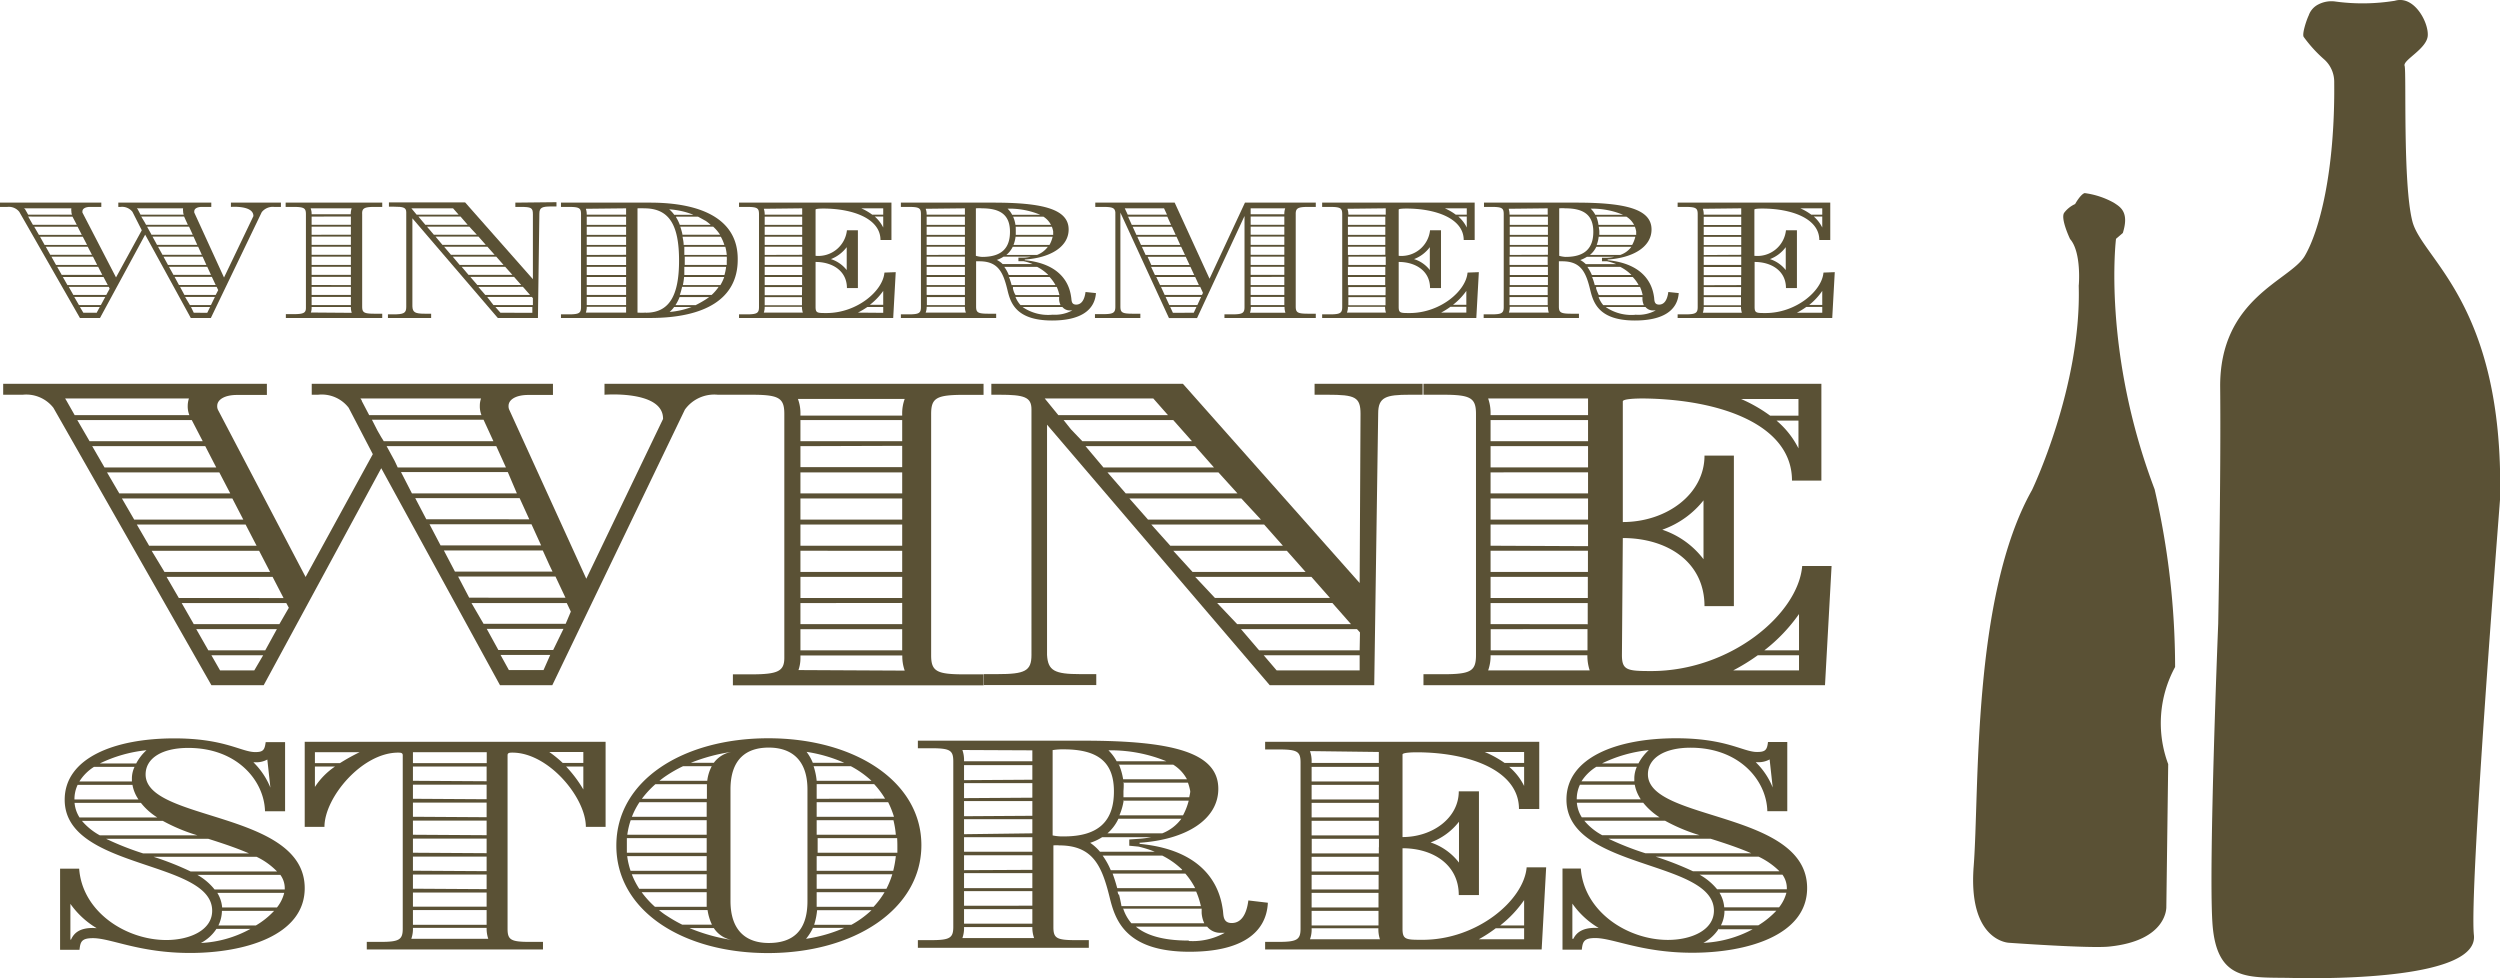 <svg xmlns="http://www.w3.org/2000/svg" viewBox="0 0 228 89.23"><defs><style>.cls-1{fill:#5a5135;}</style></defs><title>logo</title><g id="Layer_2" data-name="Layer 2"><g id="Layer_2-2" data-name="Layer 2"><path class="cls-1" d="M211.44.4a2.6,2.6,0,0,1,1.48-.27,18.43,18.43,0,0,0,5.49-.06c1.77-.53,3.1,2,3,3.2S219.12,5.48,219.3,6s-.18,10.73.71,14.19,8.31,7.52,8,25.09a1.09,1.09,0,0,1,0,.18c-.15,2-2.82,35.86-2.39,39.82s-12.68,4-16.58,3.91-6.92.44-7.27-5.06.53-27.23.53-27.23.26-13.39.18-21.55,6.38-9.75,7.71-12,2.78-7.7,2.69-15.91a2.73,2.73,0,0,0-.89-2,12.43,12.43,0,0,1-1.89-2.07c-.18-.26.27-1.59.45-1.95A1.77,1.77,0,0,1,211.44.4Z"/><path class="cls-1" d="M188.79,21.8s-.89-1.86-.54-2.39a2.57,2.57,0,0,1,1-.8s.49-.89.87-1a7.46,7.46,0,0,1,2.68.89c.53.36,1.42.8.8,2.75l-.62.53S191.71,32,196.5,44.62a72.19,72.19,0,0,1,1.87,16.21,10.7,10.7,0,0,0-.63,8.86l-.17,13s.16,3.1-5.24,3.64c-1.77.18-9.13-.35-9.13-.35S179.47,85.84,180,79s-.18-24.56,5.32-34.31c0,0,4.52-9.42,4.26-18.64C189.59,26.06,189.85,23,188.79,21.8Z"/><path class="cls-1" d="M21.06,18.48v.39s2.07-.17,2.05.84l-2.68,5.6-2.71-5.92a.32.32,0,0,1,0-.13c0-.23.27-.39.69-.39h.86v-.39H10.79v.39H11a1.2,1.2,0,0,1,1.08.45L12.93,21l-2.35,4.3L7.52,19.39a.32.32,0,0,1,0-.13c0-.23.28-.39.69-.39H9.24v-.39H0v.39H.69a1.21,1.21,0,0,1,1.07.45L7.29,29H9.12l4.12-7.6L17.4,29h1.83l4.64-9.65A1.28,1.28,0,0,1,25,18.87h.62v-.39ZM10,26.33l-.31.57h-3l-.42-.74H9.92Zm-3.23.75H9.6l-.4.74h-2ZM6.15,26l-.42-.74H9.44l.39.74Zm.46-6.24L7,20.5H3l-.43-.75Zm.47.92.38.74H3.55l-.43-.74Zm.47.91.39.75H4.07l-.42-.75ZM8,22.5l.39.74H4.59l-.42-.74Zm.48.91.38.75H5.11l-.42-.75Zm.47.92.38.74H5.63l-.42-.74ZM2.17,19H6.51a.75.75,0,0,0,0,.26.77.77,0,0,0,.06.32h-4l-.29-.51A.43.43,0,0,0,2.17,19Zm6.51,9.52H7.6L7.29,28H9.1l-.29.53Zm7.24-3.27h3.4l.35.74H16.32Zm-.1-.18-.41-.74H18.9l.23.5.11.24Zm1.76-3.66H13.82l-.12-.22-.29-.52h3.83Zm.07.17.34.75H14.32l-.41-.75Zm.42.92.34.74H14.82l-.41-.74Zm.41.91.34.75h-3.5l-.41-.75Zm-6-4.41h4.22a.75.75,0,0,0,0,.26.77.77,0,0,0,.06.32H12.82l-.26-.49Zm.4.75h3.91l.34.75H13.32l-.08-.15-.13-.22Zm4,7.33H19.6l-.36.74H17.32Zm.79,1.44L17.42,28h1.74l-.26.53Zm2-1.62H16.82l-.4-.74h3.34l.14.3Z"/><path class="cls-1" d="M34.17,18.87h.69v-.39H26.05v.39h.69c1,0,1.16.11,1.16.67v8.54c0,.46-.22.57-1.14.57h-.69V29h8.79v-.39h-.69c-1,0-1.14-.11-1.14-.67V19.54C33,19,33.21,18.87,34.17,18.87Zm-2.1.13a1.62,1.62,0,0,0-.08.54v0H28.42v0a1.38,1.38,0,0,0-.09-.54Zm-3.65,8.82v-.74H32v.74Zm0-.92v-.74H32v.74Zm0-.91v-.74H32V26Zm0-.92v-.74H32v.74Zm0-.91v-.75H32v.75Zm0-.92V22.5H32v.74Zm0-.91v-.75H32v.75Zm0-.92v-.74H32v.74Zm0-.91v-.75H32v.75Zm-.07,8a1.16,1.16,0,0,0,.07-.44V28H32a1.6,1.6,0,0,0,.08.53Z"/><path class="cls-1" d="M47,18.48v.39h.46c1,0,1.14.08,1.14.67l0,5.92-6.18-7H35.47v.39h.46c.87,0,1.12.08,1.12.51V28c0,.56-.23.67-1.19.67h-.48V29h3.94v-.39h-.57c-.89,0-1.12-.12-1.14-.67V19.91L45.4,29h3.66l.13-9.52c0-.57.28-.65,1.1-.65h.46v-.39Zm-2.57,8.6h4.07l.1.11v.63H45Zm-.94-5.67H39.57l-.63-.74H42.8Zm.15.17.66.75H40.35l-.63-.75Zm.81.92.66.74H41.13l-.63-.74Zm.81.91.66.75h-4l-.63-.75Zm.81.92.66.74h-4l-.63-.74Zm.81.92h0l.65.74h-4l-.64-.74Zm.81.91.65.74H44.26l-.64-.74ZM37.52,19h3.8l.51.58H38Zm.64.75H42l.65.75H38.79l-.36-.43Zm7.48,8.77L45.18,28h3.37v.53Z"/><path class="cls-1" d="M59.28,18.48H51.16v.39h.69c1,0,1.14.11,1.14.67V28c0,.56-.18.67-1.14.67h-.69V29h8.12c5.08,0,8-1.79,8-5.31C67.33,20,64,18.48,59.28,18.48Zm7,5.25c0,.14,0,.29,0,.43H62.45v-.75h3.83C66.29,23.52,66.29,23.62,66.29,23.73ZM64.9,26.9H62a7.1,7.1,0,0,0,.22-.79v.05h3.32A4,4,0,0,1,64.9,26.9Zm.77-5.49H62.26v.07a6,6,0,0,0-.22-.81h3A3.79,3.79,0,0,1,65.67,21.41ZM62.28,26a7,7,0,0,0,.11-.74h3.66a3.86,3.86,0,0,1-.35.74Zm.13-.92c0-.27,0-.52,0-.74h3.81a4.21,4.21,0,0,1-.15.74Zm0-1.83c0-.26,0-.5,0-.74h3.74a4.23,4.23,0,0,1,.13.74Zm-.06-.91c0-.26-.06-.51-.1-.75h3.49a3.85,3.85,0,0,1,.32.75Zm2.43-1.83H62a3.7,3.7,0,0,0-.34-.69l0-.06h2l.71.39A4.67,4.67,0,0,1,64.81,20.5Zm-1.59-.92H61.49a2.76,2.76,0,0,0-.46-.5A7.24,7.24,0,0,1,63.22,19.58ZM57.1,19v.58H53.51v0a1.62,1.62,0,0,0-.08-.54Zm-3.59,8.08H57.1v.74H53.51Zm3.59-.18H53.51v-.74H57.1ZM53.51,26v-.74H57.1V26Zm0-.92v-.74H57.1v.74Zm0-.91v-.75H57.1v.75Zm0-.92V22.5H57.1v.74Zm0-.91v-.75H57.1v.75Zm0-.92v-.74H57.1v.74Zm0-.91v-.75H57.1v.75Zm-.08,8a1.6,1.6,0,0,0,.08-.53H57.1v.53Zm5.48,0a6.4,6.4,0,0,1-.77,0V19a5.51,5.51,0,0,1,.61,0c2.29,0,3.18,1.52,3.18,4.77S61,28.52,58.91,28.52ZM61.48,28h1.59a7.36,7.36,0,0,1-2,.45A2.74,2.74,0,0,0,61.48,28Zm2-.17H61.6a4,4,0,0,0,.38-.74h2.7l-.27.19A10.5,10.5,0,0,1,63.46,27.82Z"/><path class="cls-1" d="M99,26.63c-.09.71-.37,1.15-.85,1.15s-.41-.43-.46-.68c-.09-.62-.45-3-4.23-3.37v-.06c2.38-.16,4-1.19,4-2.74,0-1.86-2.36-2.45-6.86-2.45H82.16v.39h.69c1,0,1.14.11,1.14.67V28c0,.56-.18.67-1.14.67h-.69V29h8.69v-.39h-.69c-1,0-1.14-.11-1.14-.67V23.83h.3c1.71,0,2.17,1,2.56,2.62.27,1.13.75,2.78,4.07,2.78,2.58,0,3.89-.93,4-2.5ZM88,19v.58H84.51v0a1.38,1.38,0,0,0-.09-.54Zm0,4.83v.33H84.51v-.75H88v.42Zm-3.47,4v-.74H88v.74ZM88,26.9H84.51v-.74H88ZM84.51,26v-.74H88V26Zm0-.92v-.74H88v.74Zm0-1.83V22.5H88v.74Zm0-.91v-.75H88v.75Zm0-.92v-.74H88v.74Zm0-.91v-.75H88v.75Zm-.09,8a1.36,1.36,0,0,0,.09-.53H88a1.36,1.36,0,0,0,.09.53ZM96.26,26h-4a7.14,7.14,0,0,0-.24-.74h3.7A3.44,3.44,0,0,1,96.26,26Zm-3.88.33a.94.94,0,0,0,0-.16h4a4.27,4.27,0,0,1,.24.74h-4C92.48,26.7,92.43,26.51,92.38,26.32Zm3.22-1.25H92a3.33,3.33,0,0,0-.41-.74h3A4.18,4.18,0,0,1,95.6,25.07Zm-1-1.83H91.78a2.22,2.22,0,0,0,.58-.74h3.2A2.17,2.17,0,0,1,94.6,23.24Zm-2.21-3.49h2.77a1.92,1.92,0,0,1,.69.75H92.61A2.85,2.85,0,0,0,92.39,19.75Zm.24.92h3.3a2,2,0,0,1,.12.43c0,.1,0,.21,0,.31H92.64c0-.1,0-.21,0-.32S92.64,20.81,92.63,20.67Zm0,.91H96a2.77,2.77,0,0,1-.29.75H92.43A3,3,0,0,0,92.62,21.58Zm2.23-2H92.31a2.11,2.11,0,0,0-.42-.56A7.27,7.27,0,0,1,94.85,19.58ZM89,23.33V19a3,3,0,0,1,.55,0c1.76,0,2.56.66,2.56,2.14s-.75,2.29-2.54,2.29A2.37,2.37,0,0,1,89,23.33Zm1.9.38a2.74,2.74,0,0,0,.62-.3H94a3.19,3.19,0,0,1-.64.09l-.48,0v.32l.46,0a4.46,4.46,0,0,1,.83.26H91.44A2.06,2.06,0,0,0,90.92,23.71Zm1.69,3.37h4a.3.3,0,0,1,0,.1l0,.12a1.37,1.37,0,0,0,.13.52H93.07A2.45,2.45,0,0,1,92.61,27.08ZM96,28.7A4.11,4.11,0,0,1,93.26,28h3.63a.87.87,0,0,0,.71.31h.19A3.32,3.32,0,0,1,96,28.7Z"/><path class="cls-1" d="M119.31,18.87H120v-.39h-6.46l-3.23,6.94-3.18-6.94H99.89v.39h.69c.87,0,1.1.08,1.14.51l0,8.6c0,.58-.23.67-1.17.67h-.69V29H104v-.39h-.68c-1,0-1.14-.11-1.14-.67l0-8.55,4.43,9.62h2.56l4.33-9.31V28c0,.56-.18.67-1.14.67h-.69V29H120v-.39h-.68c-1,0-1.15-.11-1.15-.67V19.54C118.16,19,118.35,18.87,119.31,18.87Zm-9.6,7.84-.09.19h-3.4l-.34-.74h3.58Zm-3.41.37h3.24l-.34.74h-2.56ZM105.8,26l-.35-.74H109l.34.74Zm1-5.49h-3.58l-.34-.75h3.58Zm.08.17.34.74h-3.58l-.34-.74Zm.42.91.34.75h-3.58l-.34-.75Zm.42.92.35.74h-3.59l-.34-.74Zm.42.91.35.75H105l-.34-.75Zm.43.92.34.74h-3.58l-.35-.74ZM106.16,19l.27.58h-3.58l-.27-.58Zm.81,9.53-.25-.54h2.4l-.25.53Zm7.09-.71v-.74h3.07v.74Zm0-.92v-.74h3.07v.74Zm3.07-6.4h-3.07v-.75h3.07Zm0,.17v.74h-3.07v-.74Zm0,.91v.75h-3.07v-.75Zm0,.92v.74h-3.07V22.5Zm0,.91v.75h-3.07v-.75Zm0,.92v.74h-3.07v-.74Zm0,.92V26h-3.07v-.74Zm.08-6.25a1.62,1.62,0,0,0-.08.54v0h-3.07V19ZM114,28.52a1.6,1.6,0,0,0,.08-.53h3.07a1.6,1.6,0,0,0,.08.53Z"/><path class="cls-1" d="M80.66,24.86c-.14,1.69-2.52,3.69-5.28,3.69-.85,0-1,0-1-.57l0-4.09c1.53,0,2.86.81,2.86,2.38h1V21h-1a2.62,2.62,0,0,1-2.86,2.33V19.12c0-.09.48-.1.71-.1,2.67,0,5.21.91,5.21,2.87h1V18.48H67.4v.39h.68c1,0,1.14.11,1.14.67V28c0,.56-.18.67-1.14.67H67.4V29H81.46l.23-4.18Zm-3.44-2.32v2.09a3,3,0,0,0-1.44-1A3.31,3.31,0,0,0,77.22,22.54Zm2.56-2.79h.77v1A3.24,3.24,0,0,0,79.78,19.75Zm.77-.75v.58h-1a5.3,5.3,0,0,0-1-.58Zm-7.39,0v.58H69.74v0a1.62,1.62,0,0,0-.08-.54Zm0,4.84v.32H69.74v-.75h3.42v.43Zm-3.42,4v-.74h3.4v.74Zm3.4-.92h-3.4v-.74h3.41ZM69.74,26v-.74h3.41V26Zm0-.92v-.74h3.42v.74Zm0-1.83V22.5h3.42v.74Zm0-.91v-.75h3.42v.75Zm0-.92v-.74h3.42v.74Zm0-.91v-.75h3.42v.75Zm-.08,8a1.6,1.6,0,0,0,.08-.53h3.4a1.6,1.6,0,0,0,.08.53Zm10.89-2v1.29H79.33A5.9,5.9,0,0,0,80.55,26.53Zm-2.31,2A7.32,7.32,0,0,0,79.1,28h1.45v.53Z"/><path class="cls-1" d="M152.15,26.63c-.09.71-.36,1.15-.84,1.15s-.42-.43-.46-.68c-.09-.62-.46-3-4.23-3.37v-.06c2.38-.16,4-1.19,4-2.74,0-1.86-2.36-2.45-6.86-2.45h-8.42v.39H136c1,0,1.14.11,1.14.67V28c0,.56-.18.67-1.14.67h-.69V29H144v-.39h-.68c-1,0-1.15-.11-1.15-.67V23.83h.3c1.72,0,2.17,1,2.56,2.62.28,1.13.76,2.78,4.07,2.78,2.59,0,3.89-.93,4-2.5Zm-11-7.63v.58h-3.48v0a1.62,1.62,0,0,0-.08-.54Zm0,4.83v.33h-3.48v-.75h3.48v.42Zm-3.48,4v-.74h3.48v.74Zm3.48-.92h-3.48v-.74h3.48ZM137.69,26v-.74h3.48V26Zm0-.92v-.74h3.48v.74Zm0-1.83V22.5h3.48v.74Zm0-.91v-.75h3.48v.75Zm0-.92v-.74h3.48v.74Zm0-.91v-.75h3.48v.75Zm-.08,8a1.6,1.6,0,0,0,.08-.53h3.48a1.6,1.6,0,0,0,.08.53ZM149.44,26h-4a5.34,5.34,0,0,0-.24-.74h3.7A3.11,3.11,0,0,1,149.44,26Zm-3.87.33a.94.94,0,0,1,0-.16h4a3.56,3.56,0,0,1,.24.74h-4A4.6,4.6,0,0,1,145.57,26.32Zm3.21-1.25h-3.6a4.4,4.4,0,0,0-.41-.74h3A3.94,3.94,0,0,1,148.78,25.07Zm-1-1.83H145a2.1,2.1,0,0,0,.58-.74h3.2A2.08,2.08,0,0,1,147.79,23.24Zm-2.21-3.49h2.76a2,2,0,0,1,.7.75h-3.25A2.85,2.85,0,0,0,145.58,19.75Zm.23.92h3.3a2,2,0,0,1,.12.43c0,.1,0,.21,0,.31h-3.36c0-.1,0-.21,0-.32S145.82,20.81,145.81,20.67Zm0,.91h3.34a2.77,2.77,0,0,1-.29.75h-3.23A2.94,2.94,0,0,0,145.8,21.58Zm2.24-2h-2.55a2.11,2.11,0,0,0-.42-.56A7.29,7.29,0,0,1,148,19.58Zm-5.84,3.75V19a3.09,3.09,0,0,1,.55,0c1.76,0,2.56.66,2.56,2.14s-.75,2.29-2.53,2.29A2.45,2.45,0,0,1,142.2,23.33Zm1.91.38a3,3,0,0,0,.62-.3h2.49a3,3,0,0,1-.64.09l-.48,0v.32l.46,0a4.56,4.56,0,0,1,.84.26h-2.77A2.25,2.25,0,0,0,144.11,23.71Zm1.68,3.37h4s0,.06,0,.1l0,.12a1.59,1.59,0,0,0,.13.52h-3.7A2.3,2.3,0,0,1,145.79,27.08Zm3.34,1.62a4.13,4.13,0,0,1-2.69-.71h3.63a.87.87,0,0,0,.72.31H151A3.32,3.32,0,0,1,149.13,28.7Z"/><path class="cls-1" d="M133.84,24.86c-.14,1.69-2.51,3.69-5.28,3.69-.85,0-1,0-1-.57l0-4.09c1.53,0,2.86.81,2.86,2.38h1V21h-1a2.62,2.62,0,0,1-2.86,2.33V19.12c0-.09.48-.1.71-.1,2.68,0,5.22.91,5.22,2.87h1V18.48H120.58v.39h.68c1,0,1.15.11,1.15.67V28c0,.56-.19.67-1.15.67h-.68V29h14.06l.23-4.18Zm-3.44-2.32v2.09a2.9,2.9,0,0,0-1.44-1A3.2,3.2,0,0,0,130.4,22.54ZM133,19.75h.77v1A3.09,3.09,0,0,0,133,19.75Zm.77-.75v.58h-1a5,5,0,0,0-1-.58Zm-7.39,0v.58h-3.41v0a1.38,1.38,0,0,0-.09-.54Zm0,4.84v.32h-3.41v-.75h3.41v.43Zm-3.41,4v-.74h3.39v.74Zm3.39-.92h-3.39v-.74h3.4ZM122.93,26v-.74h3.4V26Zm0-.92v-.74h3.41v.74Zm0-1.83V22.5h3.41v.74Zm0-.91v-.75h3.41v.75Zm0-.92v-.74h3.41v.74Zm0-.91v-.75h3.41v.75Zm-.09,8a1.36,1.36,0,0,0,.09-.53h3.39a1.6,1.6,0,0,0,.08.53Zm10.89-2v1.29h-1.22A5.9,5.9,0,0,0,133.73,26.53Zm-2.3,2a7.18,7.18,0,0,0,.85-.53h1.45v.53Z"/><path class="cls-1" d="M166.3,24.86c-.14,1.69-2.52,3.69-5.28,3.69-.85,0-1,0-1-.57l0-4.09c1.53,0,2.86.81,2.86,2.38h1V21h-1A2.62,2.62,0,0,1,160,23.33V19.12c0-.09.48-.1.71-.1,2.68,0,5.21.91,5.21,2.87h1V18.48H153v.39h.68c1,0,1.15.11,1.15.67V28c0,.56-.19.67-1.15.67H153V29H167.1l.23-4.18Zm-3.44-2.32v2.09a3,3,0,0,0-1.44-1A3.2,3.2,0,0,0,162.86,22.54Zm2.56-2.79h.77v1A3.24,3.24,0,0,0,165.42,19.75Zm.77-.75v.58h-1a5,5,0,0,0-1-.58Zm-7.39,0v.58h-3.42v0a1.62,1.62,0,0,0-.08-.54Zm0,4.84v.32h-3.42v-.75h3.42v.43Zm-3.42,4v-.74h3.4v.74Zm3.4-.92h-3.4v-.74h3.41Zm-3.4-.91v-.74h3.41V26Zm0-.92v-.74h3.42v.74Zm0-1.83V22.5h3.42v.74Zm0-.91v-.75h3.42v.75Zm0-.92v-.74h3.42v.74Zm0-.91v-.75h3.42v.75Zm-.08,8a1.6,1.6,0,0,0,.08-.53h3.4a1.6,1.6,0,0,0,.08.53Zm10.89-2v1.29H165A5.9,5.9,0,0,0,166.19,26.53Zm-2.31,2a7.32,7.32,0,0,0,.86-.53h1.45v.53Z"/><path class="cls-1" d="M66.78,35H55.13v1s5.38-.43,5.34,2.21l-7,14.57L46.44,37.36a.76.76,0,0,1-.06-.34c0-.6.71-1,1.79-1h2.26V35h-22v1H29a3.1,3.1,0,0,1,2.8,1.19L34,41.42l-6.13,11.2-8-15.26a.76.76,0,0,1-.06-.34c0-.6.72-1,1.79-1h2.74V35H.29v1H2.08a3.14,3.14,0,0,1,2.79,1.19l14.41,25.3h4.77L34.77,42.7,45.6,62.49h4.77L62.46,37.36a3.3,3.3,0,0,1,3-1.36h3.07c2.5,0,3,.28,3,1.75V60c0,1.22-.6,1.5-3,1.5H66.84v1H89.7v-1H87.92c-2.5,0-3-.28-3-1.74v-22c0-1.47.48-1.75,3-1.75H89.7V35H66.78ZM6.05,36.52l-.11-.18H17.23a2.25,2.25,0,0,0-.11.68,2.17,2.17,0,0,0,.15.84H6.81Zm1,1.79H17.49l1,1.93H8.17Zm1.36,2.38H18.72l1,1.94H9.53Zm1.35,2.39H20L21,45H10.88Zm1.36,2.38H21.19l1,1.93H12.24Zm1.36,2.38h9.92l1,1.93H13.6Zm1.35,2.39h9.8l1,1.93H15Zm1.36,2.38h9.67l1,1.93H16.31Zm8,8.53H20.07l-.79-1.38H24Zm1-1.83H19l-1.1-1.93h7.35Zm1.29-2.39H17.67L16.57,55h9.54l.23.43ZM33,36.58c0-.08-.08-.16-.13-.24h11a2,2,0,0,0-.11.68,2.17,2.17,0,0,0,.15.84H33.67Zm1.77,3.29-.34-.59-.51-1H44.1L45,40.24H35ZM36,42.05l-.74-1.36h10l.88,1.94H36.27Zm.57,1h9.74L47.14,45H37.57Zm1.3,2.38h9.52l.88,1.93H38.88Zm1.3,2.38h9.3l.88,1.93H40.18Zm1.31,2.39H49.5l.59,1.3.3.63h-8.9Zm1.3,2.38h8.88l.91,1.93H42.79Zm7.79,8.53H46.41l-.76-1.38h4.53Zm.88-1.83h-5l-1.06-1.93h7Zm1.14-2.39H44.1L43,55h8.69l.37.78Zm21.23,4.22A3.29,3.29,0,0,0,73,60v-.22h9.29a3.91,3.91,0,0,0,.22,1.38Zm9.46-20.45v1.94H73V40.69ZM73,40.24V38.31h9.28v1.93Zm9.28,2.84V45H73V43.08Zm0,2.38v1.93H73V45.46Zm0,2.38v1.93H73V47.84Zm0,2.39v1.93H73V50.23Zm0,2.38v1.93H73V52.61Zm0,2.38v1.93H73V55Zm0,2.39v1.93H73V57.38Zm.23-21a3.81,3.81,0,0,0-.23,1.41v.11H73v-.11a3.81,3.81,0,0,0-.23-1.41Z"/><path class="cls-1" d="M119.89,36h1.19c2.51,0,3,.21,3,1.75L124,53.17,107.88,35H90.41v1h.74c2.26,0,2.92.21,2.92,1.33V59.74c0,1.46-.6,1.74-3.1,1.74H89.72v1l10.26,0v-1H98.49c-2.32,0-2.92-.32-3-1.75v-21L115.8,62.49h9.53l.36-24.78c0-1.5.71-1.71,2.86-1.71h1.19V35h-9.85Zm-24.61.34h9.9l1.34,1.52h-10Zm2.38,2.8L97,38.31h10l1.71,1.93h-10ZM99,40.69h10l1.71,1.94H100.63Zm2,2.39h10.12L112.86,45H102.67Zm2,2.38h10.21L115,47.39H104.7Zm2,2.38h10.29l1.71,1.93H106.73Zm2,2.39h10.36l1.71,1.93H108.76Zm2,2.38H119.6l1.69,1.92H110.8Zm2,2.38h10.51l1.7,1.93H112.83ZM124,61.14h-7.57l-1.18-1.38H124Zm0-1.83h-9.17l-1.65-1.93h10.58l.27.3Z"/><path class="cls-1" d="M164.36,51.62C164,56,157.81,61.2,150.6,61.2c-2.2,0-2.68-.07-2.68-1.46L148,49.07c4,0,7.45,2.13,7.45,6.21h2.68V41.55h-2.68c0,3.52-3.46,6.06-7.45,6.06v-11c0-.24,1.25-.27,1.85-.27,7,.07,13.58,2.37,13.58,7.49h2.68V35H129.82v1h1.79c2.5,0,3,.28,3,1.75v22c0,1.46-.48,1.74-3,1.74h-1.79v1h36.62l.6-10.87Zm-9-6V51a7.83,7.83,0,0,0-3.76-2.69A8.32,8.32,0,0,0,155.41,45.57Zm8.66-4.73a8,8,0,0,0-2-2.53h2Zm0-4.5v1.52h-2.58a13.58,13.58,0,0,0-2.65-1.52ZM135.94,56.92V55h8.86v1.93Zm8.84.46v1.93h-8.83V57.38Zm-8.84-2.84V52.61h8.87v1.93Zm0-2.38V50.23h8.88v1.93Zm0-2.39V47.84h8.89V49h0v.81Zm8.89-9.08v1.94h-8.89V40.69Zm-8.89-.45V38.31h8.89v1.93Zm8.89,2.84V45h-8.89V43.08Zm0,2.38v1.93h-8.89V45.46Zm0-9.12v1.52h-8.89v-.11a4.05,4.05,0,0,0-.22-1.41Zm-9.11,24.8a3.91,3.91,0,0,0,.22-1.38h8.83a4.26,4.26,0,0,0,.21,1.38Zm28.35,0h-6a18.65,18.65,0,0,0,2.24-1.38h3.76Zm0-1.83h-3.16A15.28,15.28,0,0,0,164.07,56Z"/><path class="cls-1" d="M13.28,70.63c0-1.49,1.51-2.42,3.89-2.42,4.47,0,6.93,3,7,5.78H26V67.68H24.23c-.09.74-.25.91-.95.91-1.27,0-2.79-1.25-7.38-1.25-5.45,0-10,1.78-10,5.6,0,6.4,13.45,5.47,13.45,10.12,0,1.8-2.09,2.67-4.18,2.67-3.69,0-7.67-2.57-7.95-6.51H5.48v7.4H7.25c.08-.75.2-1.06,1.23-1.06,1.64,0,4.22,1.35,8.86,1.35,4.92,0,10.45-1.57,10.45-5.91C27.79,73.94,13.28,74.93,13.28,70.63Zm10-1.11a2.11,2.11,0,0,0,1.1-.25l.28,2.56a6.86,6.86,0,0,0-1.55-2.31ZM8.48,84.63c-1.21,0-1.73.45-2,1.06H6.42V82.43a7.8,7.8,0,0,0,2.4,2.22Zm16.79-5.15H17.39A26.77,26.77,0,0,0,14,78.14h9.4A6.51,6.51,0,0,1,25.27,79.48Zm-2.56-1.65H13.05A26,26,0,0,1,9.68,76.5H19C20.33,76.92,21.61,77.35,22.71,77.83ZM6.8,73.22h6.05a5.87,5.87,0,0,0,1.49,1.33H7.25A2.93,2.93,0,0,1,6.8,73.22Zm5.83-.31H6.79a3.05,3.05,0,0,1,.29-1.33h5A3.41,3.41,0,0,0,12.63,72.91Zm-.21-3.28H9.1a12.64,12.64,0,0,1,4.26-1.21A4.34,4.34,0,0,0,12.42,69.63Zm-3.85.31h3.7a2.48,2.48,0,0,0-.24,1c0,.11,0,.22,0,.33H7.24A4.22,4.22,0,0,1,8.57,69.94Zm-1.1,4.92h7.37A16.3,16.3,0,0,0,18,76.18H9.1A5.74,5.74,0,0,1,7.47,74.86ZM18,79.79h7.57a2.06,2.06,0,0,1,.4,1.21v.12H19.57A5.36,5.36,0,0,0,18,79.79Zm5.38,4.61H19.92a3.14,3.14,0,0,0,.32-1.33H25A7.34,7.34,0,0,1,23.34,84.4Zm-3.12-1.64a3,3,0,0,0-.44-1.33h6.1a3.44,3.44,0,0,1-.66,1.33Zm-.48,1.95h3.07A10.35,10.35,0,0,1,18.32,86,3.76,3.76,0,0,0,19.74,84.71Z"/><path class="cls-1" d="M27.79,67.65v7.76h1.8c0-2.67,3.41-6.75,6.69-6.77.24,0,.45,0,.45.24V84.7c0,1-.33,1.2-2,1.2H33.45v.69H49.52V85.9H48.29c-1.72,0-2-.2-2-1.2V68.88c0-.24.21-.24.45-.24,3.28,0,6.69,4.1,6.69,6.77h1.8V67.65Zm.93,4.12V69.91h1.83A6.59,6.59,0,0,0,28.72,71.77ZM31,69.6H28.72v-1H32.8A17.82,17.82,0,0,0,31,69.6Zm13.39-1v1H37.66v-1ZM37.66,83h6.72v1.34H37.66Zm6.72-.31H37.66V81.4h6.72Zm-6.72-1.64V79.76h6.72v1.33Zm0-1.64V78.12h6.72v1.33Zm0-1.64V76.48h6.72v1.33Zm0-1.64V74.84h6.72v1.33Zm0-1.64V73.2h6.72v1.33Zm0-1.64V71.56h6.72v1.33Zm0-1.64V69.91h6.72v1.34Zm-.15,14.41a2.69,2.69,0,0,0,.15-1h6.72a2.93,2.93,0,0,0,.15,1ZM53.2,68.58v1H51.32a10.73,10.73,0,0,0-1.23-1Zm-1.57,1.33H53.2V72A11.43,11.43,0,0,0,51.63,69.91Z"/><path class="cls-1" d="M70.07,67.33c-7.75,0-13.86,3.82-13.86,9.79s6.11,9.8,13.82,9.8c7.87,0,14-4,14-9.84S77.9,67.33,70.07,67.33Zm11.77,9.75q0,.35,0,.69H74.57V76.44h7.25C81.83,76.65,81.84,76.86,81.84,77.08Zm-2.36-5.87h-5a6,6,0,0,0-.28-1.33h3.4A8.76,8.76,0,0,1,79.48,71.21Zm-5,11.8h5a8.79,8.79,0,0,1-1.83,1.33h-3.4A6,6,0,0,0,74.52,83Zm0-.31c0-.17,0-.34,0-.51v-.82h6.19a7.41,7.41,0,0,1-1,1.33Zm0-1.64V79.73h6.9a8.06,8.06,0,0,1-.54,1.33Zm0-1.64V78.08h7.22a9.61,9.61,0,0,1-.24,1.34Zm0-3.29V74.8h7a8.39,8.39,0,0,1,.22,1.33Zm0-1.64V73.16H81a8.57,8.57,0,0,1,.53,1.33Zm0-1.64V72c0-.17,0-.33,0-.49h5.24a7.92,7.92,0,0,1,1,1.33ZM77,69.57H74.13a4.46,4.46,0,0,0-.57-1A13.47,13.47,0,0,1,77,69.57ZM64.45,81.06H58.3a7.23,7.23,0,0,1-.68-1.33h6.83Zm0-1.64H57.51a6.91,6.91,0,0,1-.31-1.34h7.25Zm0-1.65H57.17c0-.21,0-.42,0-.65s0-.46,0-.68h7.28Zm0-1.64H57.21a7,7,0,0,1,.31-1.33h6.93Zm0-1.64H57.63a7,7,0,0,1,.69-1.33h6.13Zm.65-4.92H63a16.25,16.25,0,0,1,3.72-1A2.56,2.56,0,0,0,65.1,69.57Zm-2.81.31h2.62a3.79,3.79,0,0,0-.41,1.33H60.14c.21-.17.41-.32.62-.46A11.92,11.92,0,0,1,62.29,69.88Zm-2.52,1.64h4.7c0,.16,0,.32,0,.49v.84H58.54A8.77,8.77,0,0,1,59.77,71.52Zm-1.25,9.85h5.93v.82c0,.18,0,.34,0,.51H59.73A8.68,8.68,0,0,1,58.52,81.37ZM60.1,83h4.43a4.64,4.64,0,0,0,.4,1.33H62.22a13.12,13.12,0,0,1-1.47-.85C60.54,83.35,60.32,83.18,60.1,83Zm2.8,1.64h2.2a2.48,2.48,0,0,0,1.67,1.09A16.77,16.77,0,0,1,62.9,84.65ZM70.11,86c-2,0-3.49-1.06-3.49-3.84V72c0-2.81,1.48-3.82,3.49-3.82s3.53,1.06,3.53,3.82V82.19C73.64,85,72.2,86,70.11,86Zm4-1.38H77a13.65,13.65,0,0,1-3.49,1A4.84,4.84,0,0,0,74.13,84.65Z"/><path class="cls-1" d="M150.29,70.62c0-1.49,1.52-2.43,3.89-2.43,4.47,0,6.94,3,7,5.79H163V67.67h-1.76c-.08.74-.25.91-1,.91-1.27,0-2.78-1.25-7.38-1.25-5.45,0-10,1.78-10,5.59,0,6.41,13.45,5.48,13.45,10.13,0,1.8-2.09,2.67-4.19,2.67-3.69,0-7.66-2.57-7.95-6.51H142.5v7.4h1.76c.08-.75.21-1.06,1.23-1.06,1.64,0,4.22,1.34,8.86,1.34,4.92,0,10.46-1.56,10.46-5.9C164.81,73.93,150.29,74.92,150.29,70.62Zm10-1.11a2.08,2.08,0,0,0,1.1-.25l.28,2.56a6.72,6.72,0,0,0-1.55-2.31Zm-14.8,15.11c-1.2,0-1.73.45-2,1h-.09V82.41a7.77,7.77,0,0,0,2.4,2.22Zm16.8-5.16H154.4A28.83,28.83,0,0,0,151,78.13h9.39A6.9,6.9,0,0,1,162.29,79.46Zm-2.57-1.64h-9.65a26.15,26.15,0,0,1-3.38-1.33H156C157.34,76.91,158.62,77.34,159.72,77.82Zm-15.91-4.61h6.05a6.25,6.25,0,0,0,1.49,1.33h-7.09A2.93,2.93,0,0,1,143.81,73.21Zm5.83-.31H143.8a3.05,3.05,0,0,1,.29-1.33h5A3.57,3.57,0,0,0,149.64,72.9Zm-.21-3.28h-3.32a12.64,12.64,0,0,1,4.26-1.21A4.34,4.34,0,0,0,149.43,69.62Zm-3.84.31h3.69a2.64,2.64,0,0,0-.23,1c0,.11,0,.22,0,.33h-4.82A4.25,4.25,0,0,1,145.59,69.93Zm-1.1,4.92h7.36A16.3,16.3,0,0,0,155,76.17h-8.88A5.48,5.48,0,0,1,144.49,74.85ZM155,79.77h7.56a2.12,2.12,0,0,1,.4,1.22v.11h-6.36A5.59,5.59,0,0,0,155,79.77Zm5.38,4.62h-3.43a2.87,2.87,0,0,0,.32-1.33H162A7.82,7.82,0,0,1,160.36,84.39Zm-3.13-1.64a3,3,0,0,0-.43-1.33h6.1a3.62,3.62,0,0,1-.67,1.33Zm-.48,2h3.07a10.49,10.49,0,0,1-4.49,1.24A3.76,3.76,0,0,0,156.75,84.7Z"/><path class="cls-1" d="M113.85,82.12c-.16,1.27-.65,2.06-1.51,2.06s-.74-.77-.82-1.22c-.17-1.11-.82-5.36-7.59-6v-.1c4.27-.29,7.18-2.13,7.18-4.92,0-3.34-4.23-4.39-12.31-4.39H83.71v.69h1.23c1.73,0,2,.2,2,1.21V84.54c0,1-.32,1.2-2,1.2H83.71v.7H99.3v-.7H98.07c-1.73,0-2-.19-2-1.2V77.1a2.53,2.53,0,0,1,.53,0c3.07,0,3.89,1.87,4.59,4.7.49,2,1.36,5,7.3,5,4.64,0,7-1.66,7.14-4.47ZM94.15,68.43v1H87.92V69.4a2.71,2.71,0,0,0-.15-1Zm0,8.67v.58H87.92V76.35h6.23v.75Zm-6.23,7.14V82.91h6.23v1.33Zm6.23-1.64H87.92V81.27h6.23ZM87.92,81V79.63h6.23V81Zm0-1.64V78h6.23v1.33Zm0-3.28V74.71h6.23V76Zm0-1.64V73.06h6.23V74.4Zm0-1.65V71.42h6.23v1.33Zm0-1.64V69.78h6.23v1.33Zm-.15,14.4a2.65,2.65,0,0,0,.15-1h6.23a2.87,2.87,0,0,0,.16,1ZM109,81h-7.11c-.12-.45-.26-.9-.42-1.33h6.63A6.76,6.76,0,0,1,109,81Zm-7,.6-.08-.29h7.17a7.13,7.13,0,0,1,.43,1.33h-7.24C102.21,82.24,102.13,81.89,102.05,81.56Zm5.77-2.24h-6.47a6.59,6.59,0,0,0-.74-1.33H106A7.3,7.3,0,0,1,107.82,79.32ZM106,76H101a4,4,0,0,0,1-1.33h5.74A3.94,3.94,0,0,1,106,76Zm-4-6.26h5a3.52,3.52,0,0,1,1.25,1.33h-5.82A5.89,5.89,0,0,0,102.07,69.78Zm.41,1.64h5.93a4.34,4.34,0,0,1,.21.78c0,.18-.06.37-.09.55h-6c0-.18,0-.37,0-.57A6.34,6.34,0,0,0,102.48,71.42Zm0,1.64h6a5.8,5.8,0,0,1-.52,1.34h-5.8A5.48,5.48,0,0,0,102.47,73.06Zm4-3.59h-4.57a4,4,0,0,0-.75-1A13.39,13.39,0,0,1,106.48,69.47ZM96,76.19V68.41a5.7,5.7,0,0,1,1-.07c3.16,0,4.59,1.18,4.59,3.84s-1.35,4.1-4.55,4.1A4.29,4.29,0,0,1,96,76.19Zm3.41.68a4.73,4.73,0,0,0,1.11-.52H105a8.79,8.79,0,0,1-1.14.15l-.87.06v.57l.84.08a10,10,0,0,1,1.49.47h-5A4.27,4.27,0,0,0,99.43,76.87Zm3,6h7.18c0,.06,0,.12,0,.18l0,.22a2.63,2.63,0,0,0,.24.93h-6.65A4,4,0,0,1,102.45,82.91Zm6,2.91c-2.47,0-3.93-.53-4.82-1.27h6.5a1.54,1.54,0,0,0,1.29.56l.32,0A6,6,0,0,1,108.44,85.82Z"/><path class="cls-1" d="M139.23,79.1c-.25,3-4.51,6.61-9.48,6.61-1.51,0-1.84,0-1.84-1l0-7.35c2.75,0,5.13,1.47,5.13,4.27h1.84V72.17h-1.84c0,2.42-2.38,4.17-5.13,4.17V68.81c0-.17.86-.2,1.27-.2,4.8,0,9.35,1.64,9.35,5.17h1.85V67.65h-25v.7h1.23c1.72,0,2,.19,2,1.2V84.7c0,1-.33,1.2-2,1.2h-1.23v.69h25.22l.41-7.49Zm-6.17-4.16v3.73a5.4,5.4,0,0,0-2.59-1.84A5.78,5.78,0,0,0,133.06,74.94Zm4.58-5H139v1.74A5.38,5.38,0,0,0,137.64,69.94ZM139,68.58v1h-1.78a9.73,9.73,0,0,0-1.82-1Zm-13.25,0v1h-6.13v-.08a2.71,2.71,0,0,0-.15-1Zm0,8.69v.56h-6.12V76.5h6.13v.77Zm-6.13,7.13V83.07h6.1V84.4Zm6.1-1.64h-6.1V81.43h6.1Zm-6.1-1.64V79.79h6.11v1.33Zm0-1.64V78.14h6.12v1.34Zm0-3.29V74.86h6.13v1.33Zm0-1.64V73.22h6.13v1.33Zm0-1.64V71.58h6.13v1.33Zm0-1.64V69.94h6.13v1.33Zm-.15,14.39a2.59,2.59,0,0,0,.15-1h6.09a2.89,2.89,0,0,0,.14,1ZM139,82.09V84.4h-2.18A10.5,10.5,0,0,0,139,82.09Zm-4.13,3.57a12.73,12.73,0,0,0,1.54-1H139v1Z"/></g></g></svg>